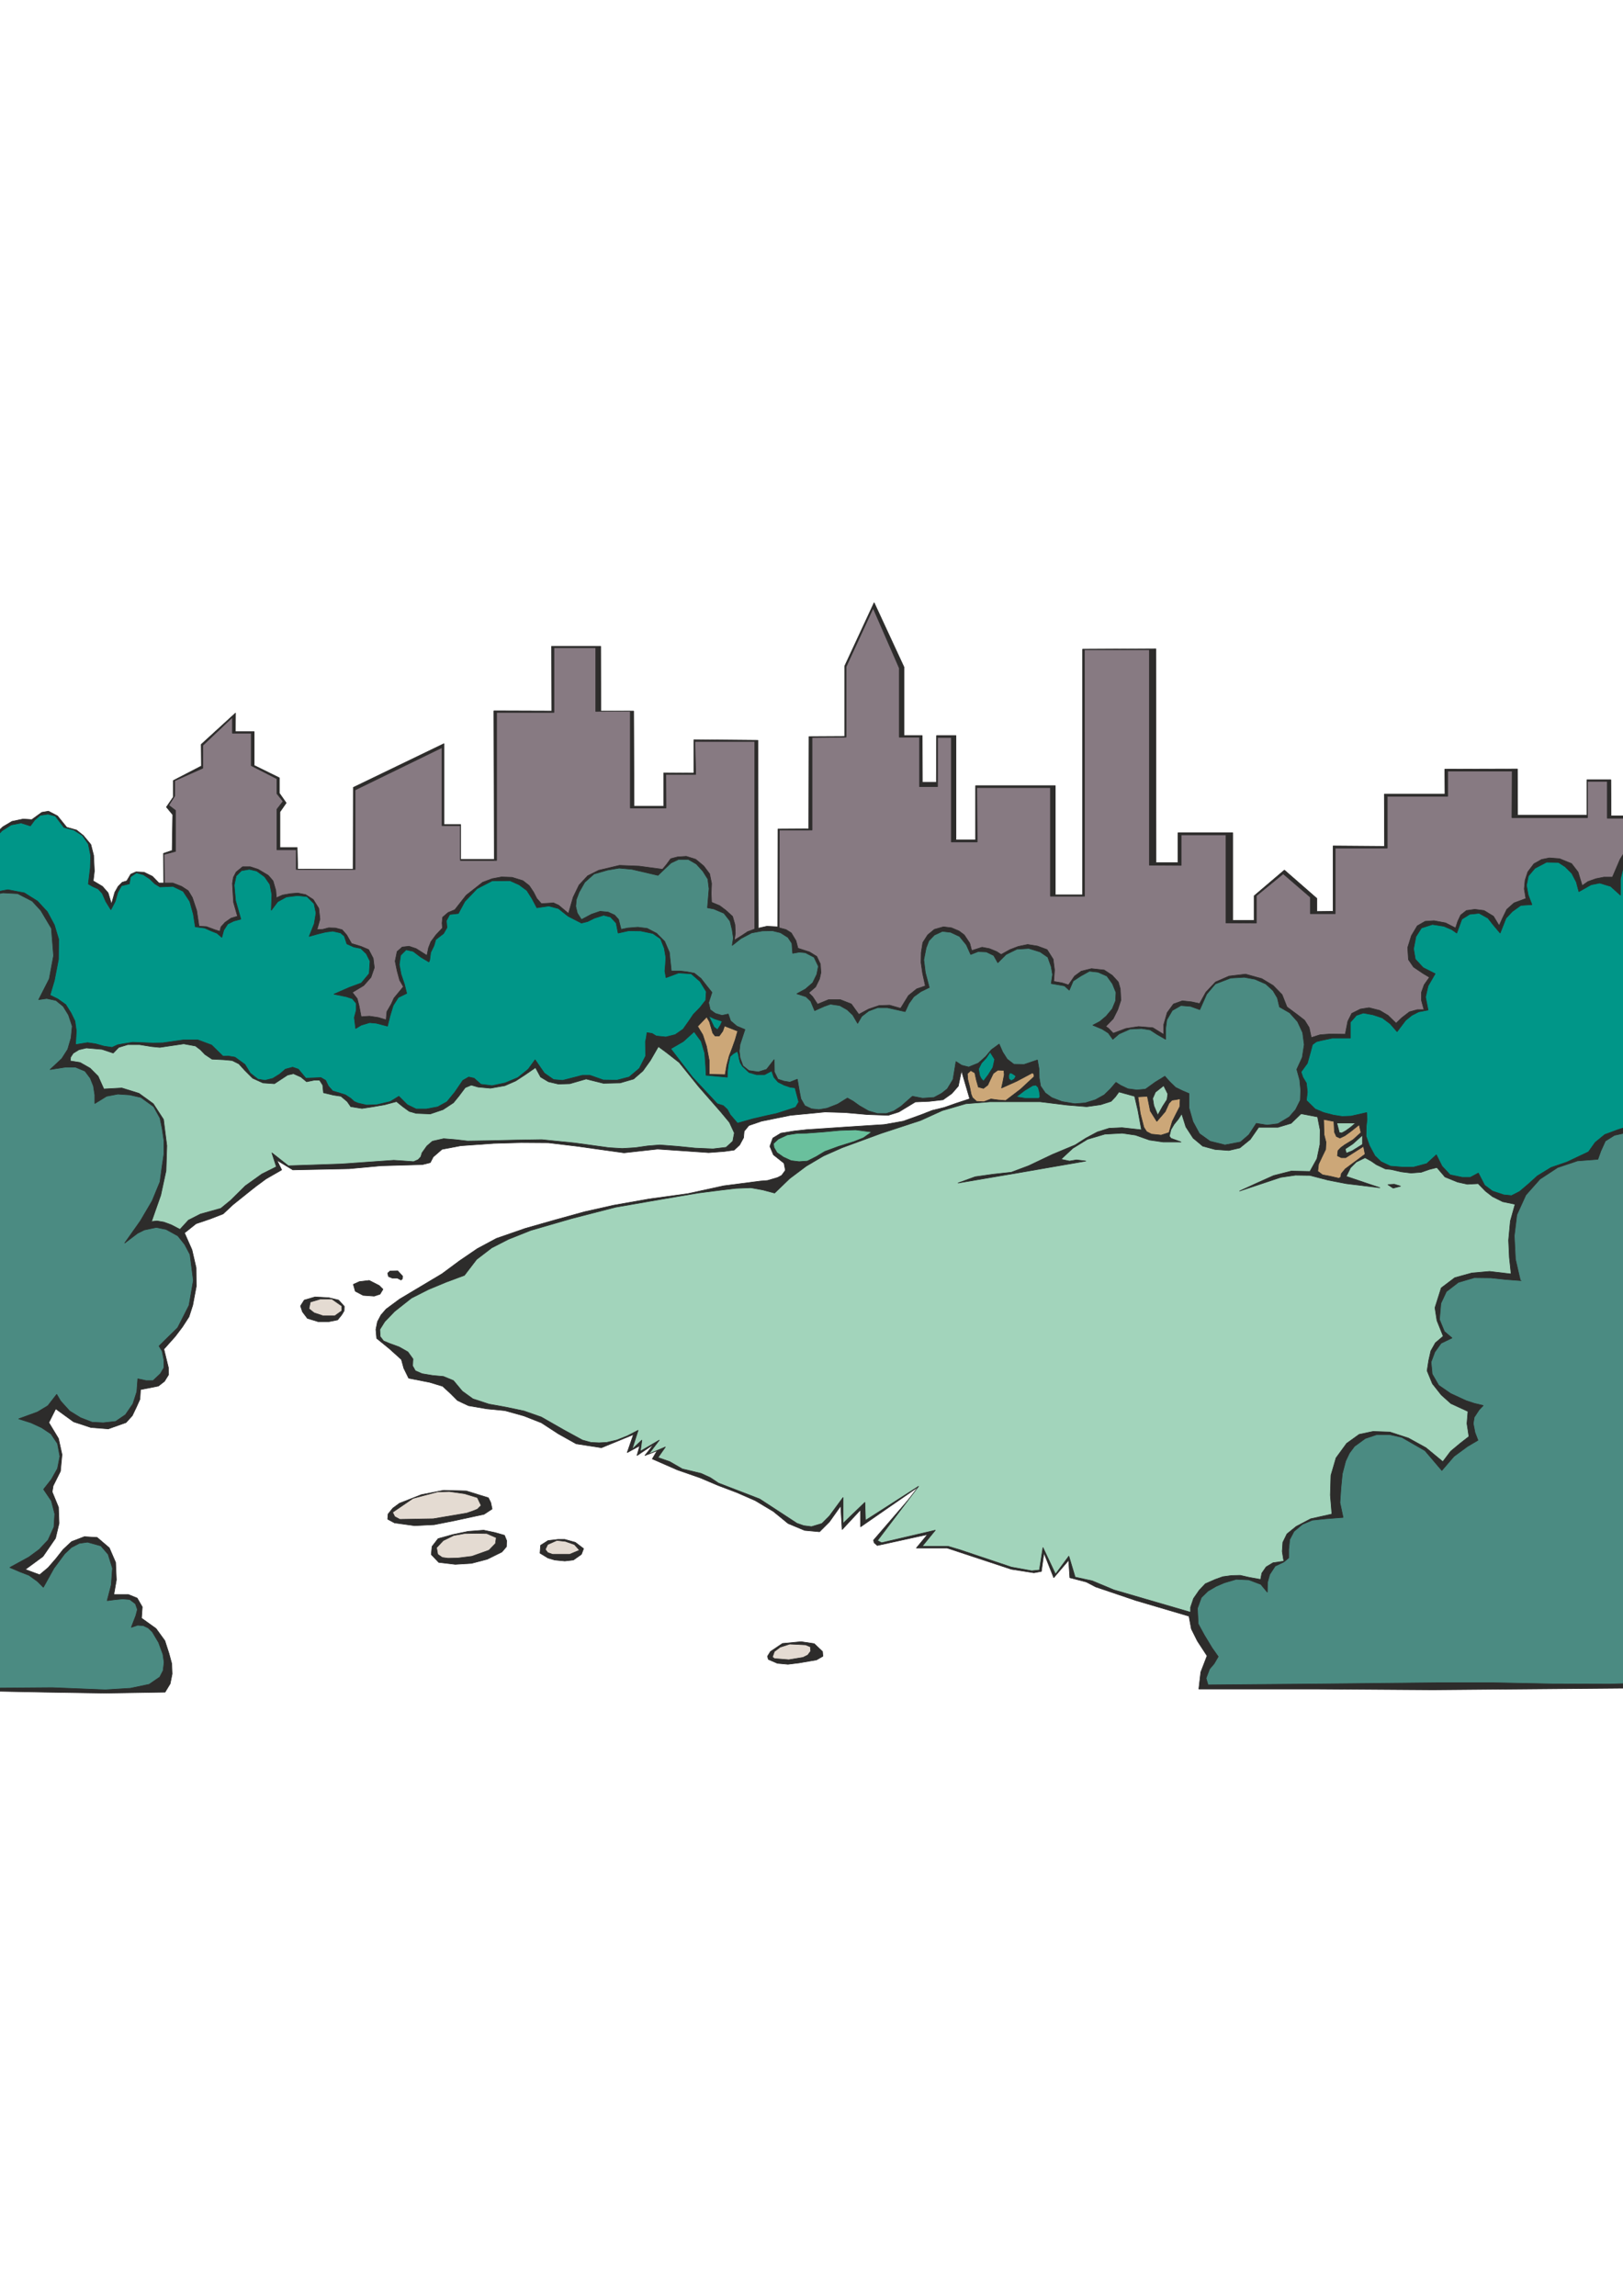 <?xml version="1.0" encoding="utf-8"?>
<!-- Created by UniConvertor 2.0rc4 (https://sk1project.net/) -->
<svg xmlns="http://www.w3.org/2000/svg" height="841.89pt" viewBox="0 0 595.276 841.89" width="595.276pt" version="1.1" xmlns:xlink="http://www.w3.org/1999/xlink" id="d11c3a70-f60c-11ea-acfb-dcc15c148e23">

<g>
	<path style="stroke-linejoin:bevel;stroke:#2d2c2b;stroke-width:0.216;stroke-miterlimit:10.433;fill:#2d2c2b;" d="M 629.558,383.865 L 628.694,388.473 628.694,388.473 629.342,388.905 629.99,389.697 629.99,389.697 629.486,448.377 629.342,506.841 629.342,506.841 628.622,520.809 627.902,534.777 627.902,534.777 626.318,594.897 627.254,614.841 624.662,618.009 616.742,618.225 609.47,618.945 609.47,618.945 567.422,619.305 525.59,619.665 483.326,619.377 439.694,619.377 440.414,613.185 442.718,607.209 439.19,601.809 436.958,597.345 436.094,592.665 416.582,586.905 401.894,581.937 401.894,581.937 398.438,580.137 392.39,578.553 391.958,572.145 386.486,578.553 382.886,569.481 381.95,576.249 379.214,576.753 370.934,575.457 347.39,567.681 336.086,567.681 340.19,562.713 321.758,566.745 321.758,566.745 320.606,565.737 320.39,564.801 320.39,564.801 337.886,544.497 315.638,559.905 315.638,553.641 308.87,560.913 308.366,552.201 304.19,558.105 300.59,561.705 295.118,561.201 289.07,558.681 283.598,554.217 283.598,554.217 276.974,550.257 270.206,547.305 263.366,544.713 256.742,541.905 256.742,541.905 248.462,539.025 239.246,534.993 241.046,531.969 236.51,533.769 239.75,529.665 233.63,533.769 234.638,530.169 230.03,532.689 232.334,526.065 220.598,530.889 211.31,529.449 204.758,525.777 198.566,521.745 192.158,519.225 185.174,517.281 185.174,517.281 178.55,516.633 171.854,515.481 171.854,515.481 169.838,514.545 167.75,513.537 167.75,513.537 165.158,510.945 162.35,508.353 157.598,506.913 149.894,505.401 148.094,501.729 147.23,498.561 142.838,494.601 138.158,490.785 137.87,487.545 138.446,484.665 139.742,482.217 141.614,480.057 146.582,476.385 162.134,467.097 168.542,462.345 175.094,457.881 182.078,454.137 182.078,454.137 192.662,450.465 203.534,447.369 214.478,444.345 225.062,441.969 238.094,439.665 252.278,437.721 265.454,434.841 278.846,433.113 278.846,433.113 281.51,432.897 285.182,431.817 286.694,431.025 288.062,429.153 287.558,426.561 283.67,423.465 282.374,420.369 283.454,417.345 286.406,415.545 291.23,414.753 295.838,414.249 309.806,413.313 324.35,412.377 331.262,411.153 337.67,408.849 341.918,407.193 346.31,406.113 350.63,404.601 355.67,402.945 352.646,392.649 351.494,398.265 349.118,401.001 345.878,403.305 340.838,403.881 335.726,404.097 329.678,407.769 325.79,408.993 318.014,408.705 309.806,407.985 302.606,407.769 289.934,408.993 279.278,411.153 274.67,412.737 272.942,414.825 272.726,417.201 271.286,419.865 269.27,421.737 265.67,422.241 259.91,422.673 250.622,422.025 241.19,421.377 228.878,422.745 211.382,420.297 201.158,419.073 191.15,419.001 181.07,419.289 168.974,420.153 162.134,421.449 158.894,424.257 157.814,426.345 154.934,427.065 139.742,427.497 128.078,428.577 107.414,429.009 101.582,425.481 103.31,429.009 97.55,432.321 93.95,434.985 93.95,434.985 91.934,436.569 85.382,441.825 81.854,445.137 77.03,447.009 71.918,448.737 67.67,452.121 70.406,458.313 71.918,464.865 71.99,471.705 70.694,478.617 69.326,482.865 66.95,486.537 64.286,490.065 60.11,494.745 61.766,501.513 61.838,504.105 60.326,506.553 58.094,508.281 51.542,509.577 51.326,513.105 50.03,515.985 48.518,519.153 46.214,521.673 39.734,523.977 33.326,523.473 26.99,521.385 20.438,516.633 17.918,521.673 21.446,527.505 22.742,533.409 22.166,539.529 19.502,544.857 19.142,547.089 21.446,552.705 21.662,558.609 20.366,564.081 15.758,570.777 9.278,575.529 14.534,577.473 17.63,574.881 20.51,571.569 23.174,568.185 26.27,565.305 30.95,563.505 35.63,563.793 40.094,567.609 42.398,572.937 42.686,579.345 41.75,584.745 47.15,584.745 50.318,586.041 52.19,589.281 51.902,593.385 57.23,597.201 60.47,601.665 61.982,606.345 62.99,610.089 63.134,613.833 62.414,617.433 60.542,620.529 38.51,620.889 16.262,620.529 -5.77,620.097 -27.946,620.097 -31.186,620.385 -34.57,620.745 -37.81,620.529 -39.97,618.945 -40.834,615.345 -40.762,611.601 -40.402,607.713 -40.186,603.609 -40.762,567.753 -40.762,531.825 -40.762,531.825 -41.194,456.009 -40.042,380.121 -40.042,380.121 629.558,383.865 629.558,383.865 Z" />
	<path style="stroke-linejoin:bevel;stroke:#2d2c2b;stroke-width:0.216;stroke-miterlimit:10.433;fill:#2d2c2b;" d="M 634.598,316.473 L 635.966,320.145 636.47,324.033 636.11,328.065 633.59,335.985 629.918,343.185 631.79,345.993 632.654,349.233 632.942,352.545 633.446,355.785 633.734,359.385 632.87,362.985 631.502,366.585 630.35,369.825 629.846,374.433 629.774,379.185 629.558,383.865 628.694,388.473 629.99,389.697 -40.474,385.305 -40.042,380.121 -39.754,364.209 -39.97,348.225 -39.97,348.225 -39.97,337.353 -39.61,326.049 -37.882,324.609 -34.786,322.665 -32.554,321.657 -34.57,318.201 -35.074,315.537 -34.21,313.161 -32.194,311.649 -29.53,310.929 -27.082,311.217 -25.21,312.513 -23.194,311.001 -20.386,308.985 -16.138,307.977 -12.538,307.977 -8.938,309.705 -4.33,313.377 -3.61,309.489 -1.738,305.889 0.998,303.225 4.382,301.209 8.486,300.345 11.654,300.561 15.326,297.897 17.774,297.465 21.086,299.193 24.47,303.369 28.07,304.377 30.59,306.393 33.326,309.705 34.334,313.665 34.622,319.425 34.19,323.025 37.574,325.041 39.662,327.417 40.886,331.521 42.11,327.201 43.334,325.041 44.846,323.529 46.502,323.025 47.942,320.577 49.886,319.713 52.838,319.857 55.934,321.369 58.31,323.817 60.038,323.817 59.966,312.945 63.134,311.865 63.35,298.761 61.046,295.953 63.566,292.281 63.566,286.233 73.862,280.905 73.79,272.985 86.39,261.465 86.318,268.305 93.23,268.305 93.23,280.689 102.446,285.225 102.446,290.841 104.966,294.441 102.662,297.753 102.662,310.785 108.998,310.785 109.142,316.905 109.142,316.905 109.142,318.705 129.518,318.777 129.59,288.753 162.854,272.697 162.854,302.361 168.974,302.361 168.974,315.105 181.286,315.105 181.142,260.673 202.382,260.745 202.31,236.985 220.31,236.985 220.382,260.745 232.406,260.745 232.55,295.665 243.422,295.665 243.422,283.425 254.51,283.497 254.51,271.257 277.982,271.473 278.126,340.377 281.294,339.657 285.254,339.873 285.326,304.017 296.63,303.945 296.702,270.105 309.806,270.033 309.806,244.257 320.606,221.001 331.55,244.617 331.55,269.745 338.246,269.745 338.318,286.881 343.43,286.881 343.502,269.745 350.63,269.745 350.63,307.977 357.83,307.977 357.83,288.105 387.062,288.105 387.062,328.137 397.07,328.137 397.07,238.065 423.926,237.921 423.998,316.329 432.062,316.329 432.062,305.385 452.15,305.385 452.15,337.497 459.998,337.497 459.998,328.497 471.086,319.065 482.966,329.433 482.966,334.257 488.942,334.185 488.942,310.209 507.806,310.353 507.734,291.201 529.982,291.201 529.91,282.057 556.55,281.985 556.622,298.905 582.038,298.905 582.038,285.945 590.822,285.945 590.894,299.193 597.23,299.193 597.158,285.153 606.662,285.153 606.734,295.305 616.67,295.377 616.598,285.153 628.334,285.153 628.334,311.073 632.078,313.305 634.598,316.473 634.598,316.473 Z" />
	<path style="stroke-linejoin:bevel;stroke:#2d2c2b;stroke-width:0.216;stroke-miterlimit:10.433;fill:#a2d4bb;" d="M 301.454,558.681 L 304.19,555.945 309.23,549.105 309.23,558.609 317.222,550.905 317.438,557.529 336.95,545.001 321.83,564.945 323.342,565.737 343.07,561.129 338.246,567.033 347.75,567.033 352.07,568.329 370.934,574.665 378.422,576.033 381.23,575.745 382.526,567.465 387.134,577.257 392.03,570.633 394.334,578.337 400.598,579.705 408.518,583.017 436.67,591.225 436.67,589.425 437.75,586.185 439.838,583.161 442.07,580.785 445.67,579.201 448.478,578.193 451.646,577.761 454.886,577.689 458.054,578.409 462.374,579.201 462.806,576.897 464.39,574.593 466.91,573.081 470.87,572.505 470.294,568.905 470.51,565.593 472.022,562.497 475.406,559.761 480.734,556.953 488.51,555.225 487.934,548.313 488.15,541.041 490.022,534.633 493.91,529.305 498.518,525.993 503.63,524.913 509.75,525.129 516.59,527.361 522.998,530.889 529.19,536.001 532.07,532.185 535.526,529.305 538.766,526.785 538.046,522.033 538.406,517.569 532.142,514.689 528.614,511.521 525.374,507.417 523.43,502.665 524.006,498.921 524.798,495.393 526.454,492.441 529.334,489.993 527.03,484.233 526.31,479.553 528.614,472.281 533.582,468.537 539.846,466.809 546.326,466.233 554.246,467.169 553.598,461.121 553.31,454.785 553.958,447.801 555.686,441.609 551.15,440.673 547.406,438.801 544.814,436.785 542.15,434.049 538.19,434.265 534.59,433.473 529.982,431.601 527.03,428.145 524.15,428.865 521.27,429.873 517.526,430.161 513.998,429.729 510.182,428.865 508.094,428.649 504.782,427.065 502.91,425.769 500.678,424.545 497.438,426.129 495.35,428.217 493.766,431.385 506.15,435.561 493.766,434.049 493.766,434.049 487.07,432.753 480.446,431.025 480.446,431.025 475.118,430.953 469.718,431.745 469.718,431.745 462.158,434.265 454.598,436.785 454.598,436.785 460.862,433.905 467.126,431.097 473.606,429.441 480.446,429.585 480.446,429.585 483.038,424.905 484.118,419.721 484.19,414.393 483.254,409.569 477.206,408.417 473.534,411.945 468.71,413.385 461.654,413.385 458.558,417.849 454.742,420.945 450.71,421.881 445.67,421.521 441.134,420.297 437.606,417.345 434.942,413.241 433.43,408.417 432.206,410.361 430.622,412.305 429.47,414.249 428.894,416.625 428.894,416.625 429.47,417.417 433.214,418.785 426.59,418.785 421.622,418.065 416.51,416.265 411.614,415.545 405.206,415.905 398.87,417.777 393.47,421.089 389.15,425.121 392.246,425.769 394.838,425.337 398.294,425.769 374.246,429.945 351.35,433.833 357.686,431.529 364.31,430.593 370.934,429.873 377.27,427.497 386.054,423.321 394.334,419.865 398.294,417.345 402.47,415.113 406.79,413.745 411.542,413.529 418.67,414.321 417.374,407.265 416.15,402.009 410.39,400.425 409.094,402.225 407.51,403.881 403.694,405.105 398.582,405.825 391.454,405.249 381.446,404.025 381.446,404.025 372.302,404.025 363.158,404.025 354.23,404.745 345.59,407.265 345.59,407.265 341.63,409.065 337.67,410.865 337.67,410.865 323.198,415.617 308.87,420.873 302.03,423.897 295.694,427.641 289.646,432.177 284.102,437.505 279.782,436.353 275.39,435.561 269.918,435.777 264.446,436.425 255.95,437.505 242.414,439.809 225.782,442.689 209.582,446.865 194.678,451.185 186.542,454.425 180.35,457.593 174.806,461.841 170.342,467.673 163.574,470.193 157.166,472.857 150.902,476.025 144.71,480.921 141.11,484.665 139.31,487.545 139.454,490.137 140.678,491.721 142.91,492.657 142.91,492.657 146.438,493.953 149.606,495.753 151.478,498.345 151.334,500.865 152.342,502.665 154.79,503.745 158.678,504.393 162.638,504.753 166.31,506.265 169.55,510.153 173.438,512.961 179.342,514.905 185.75,516.057 192.23,517.425 198.566,519.657 206.63,524.265 213.614,528.081 216.71,528.945 219.734,529.089 222.47,528.945 226.214,528.081 230.03,526.569 234.062,524.481 231.83,531.465 235.43,528.081 234.854,532.185 241.838,528.081 237.95,533.193 244.07,530.601 241.334,534.489 245.654,536.001 250.262,538.665 257.174,540.321 260.486,541.833 263.51,543.849 278.63,549.681 292.31,558.609 294.758,559.473 297.638,559.833 301.454,558.681 301.454,558.681 Z" />
	<path style="stroke-linejoin:bevel;stroke:#2d2c2b;stroke-width:0.216;stroke-miterlimit:10.433;fill:#2d2c2b;" d="M 111.59,476.745 L 115.55,475.593 120.59,475.881 124.19,476.745 126.278,479.049 126.206,480.705 125.342,482.145 123.83,484.017 120.59,484.665 116.702,484.665 112.742,483.441 110.942,481.065 110.222,478.905 111.59,476.745 111.59,476.745 Z" />
	<path style="stroke-linejoin:bevel;stroke:#2d2c2b;stroke-width:0.216;stroke-miterlimit:10.433;fill:#2d2c2b;" d="M 177.542,555.297 L 173.87,556.089 166.526,557.673 159.254,559.113 152.054,559.473 144.71,558.465 142.19,557.097 142.334,555.225 144.062,553.065 146.51,551.265 154.574,548.097 162.71,546.513 170.99,546.729 179.126,549.249 179.99,550.977 180.494,553.353 177.542,555.297 177.542,555.297 Z" />
	<path style="stroke-linejoin:bevel;stroke:#2d2c2b;stroke-width:0.216;stroke-miterlimit:10.433;fill:#2d2c2b;" d="M 178.694,571.785 L 172.934,573.297 166.958,573.657 160.91,572.937 158.174,570.057 158.462,567.105 160.694,564.225 166.166,562.713 171.71,561.561 177.398,561.129 181.502,561.993 185.03,563.001 185.822,564.945 185.75,567.177 184.094,569.121 178.694,571.785 178.694,571.785 Z" />
	<path style="stroke-linejoin:bevel;stroke:#2d2c2b;stroke-width:0.216;stroke-miterlimit:10.433;fill:#2d2c2b;" d="M 207.134,572.433 L 203.462,572.073 201.014,571.353 198.062,569.553 198.278,566.673 201.014,564.945 204.614,564.513 207.134,564.513 211.022,565.593 214.046,567.897 213.254,569.985 210.302,572.073 207.134,572.433 207.134,572.433 Z" />
	<path style="stroke-linejoin:bevel;stroke:#2d2c2b;stroke-width:0.216;stroke-miterlimit:10.433;fill:#2d2c2b;" d="M 299.438,608.721 L 297.278,609.081 297.278,609.081 293.102,609.801 288.998,610.305 285.11,609.945 281.798,608.505 281.51,607.353 282.59,605.625 286.982,602.673 293.822,602.025 298.646,602.745 301.67,605.625 301.814,607.353 299.438,608.721 299.438,608.721 Z" />
	<path style="stroke-linejoin:bevel;stroke:#2d2c2b;stroke-width:0.216;stroke-miterlimit:10.433;fill:#e4dbd2;" d="M 296.27,606.921 L 297.35,605.481 297.206,603.897 295.478,603.177 292.814,603.033 289.646,602.889 286.118,604.041 284.03,605.625 283.31,607.641 284.03,608.217 289.286,608.649 294.542,607.785 296.27,606.921 296.27,606.921 Z" />
	<path style="stroke-linejoin:bevel;stroke:#2d2c2b;stroke-width:0.216;stroke-miterlimit:10.433;fill:#e4dbd2;" d="M 212.534,568.473 L 210.662,566.385 207.998,565.449 207.998,565.449 207.422,565.233 204.254,564.873 200.87,566.385 200.006,568.185 200.87,569.337 202.67,569.985 205.19,569.985 208.934,569.985 212.534,568.473 212.534,568.473 Z" />
	<path style="stroke-linejoin:bevel;stroke:#2d2c2b;stroke-width:0.216;stroke-miterlimit:10.433;fill:#e4dbd2;" d="M 181.718,566.025 L 182.006,563.865 178.55,562.353 174.734,562.281 170.342,562.353 166.382,563.073 162.566,564.945 160.118,567.537 160.55,569.985 162.206,571.137 164.294,571.425 167.894,571.353 173.078,570.705 179.342,568.473 181.718,566.025 181.718,566.025 Z" />
	<path style="stroke-linejoin:bevel;stroke:#2d2c2b;stroke-width:0.216;stroke-miterlimit:10.433;fill:#e4dbd2;" d="M 173.294,554.145 L 175.094,553.425 176.462,552.057 175.094,549.177 170.342,547.737 164.798,546.945 160.406,547.089 151.478,549.465 143.99,554.577 144.782,556.161 146.654,557.169 158.894,556.953 171.206,554.865 173.294,554.145 173.294,554.145 Z" />
	<path style="stroke-linejoin:bevel;stroke:#2d2c2b;stroke-width:0.216;stroke-miterlimit:10.433;fill:#e4dbd2;" d="M 118.43,482.505 L 122.822,482.505 125.342,480.705 125.342,478.905 121.742,476.385 117.422,476.385 113.822,477.465 113.318,479.913 115.19,481.425 118.43,482.505 118.43,482.505 Z" />
	<path style="stroke-linejoin:bevel;stroke:#2d2c2b;stroke-width:0.216;stroke-miterlimit:10.433;fill:#4b8b82;" d="M 45.998,518.793 L 48.734,514.833 50.174,510.369 50.534,505.617 53.558,506.265 56.15,506.265 58.814,503.745 60.11,501.585 60.11,498.705 59.462,495.465 58.31,493.593 65.15,486.897 69.326,478.689 70.91,469.545 69.686,460.041 67.742,456.369 65.222,453.201 60.902,450.825 57.302,450.105 52.91,451.041 50.462,452.265 45.71,455.865 51.47,447.729 55.79,440.385 58.67,433.401 59.39,428.073 60.11,423.249 60.11,418.137 59.462,413.817 58.67,410.001 56.366,405.825 51.686,402.441 47.582,401.505 43.19,401.217 39.086,402.009 34.766,404.673 34.766,401.505 34.262,398.265 33.11,395.385 31.166,392.793 27.71,391.353 23.822,391.353 18.35,392.217 22.67,388.185 24.83,384.801 26.054,380.625 26.486,376.305 25.118,372.201 23.174,369.033 20.51,366.873 17.126,366.153 14.174,366.585 18.062,358.953 19.646,350.457 18.854,340.449 14.966,333.897 11.798,330.441 6.47,327.705 1.07,327.417 -3.97,328.425 -10.234,331.665 -18.298,336.561 -20.458,330.081 -23.41,325.905 -27.442,323.025 -31.834,322.305 -35.218,323.817 -38.386,326.481 -38.818,340.665 -39.178,353.913 -38.89,367.017 -38.818,380.121 -38.818,380.121 -39.61,452.985 -39.466,525.849 -39.466,525.849 -39.322,571.425 -38.53,616.713 -37.306,618.945 -19.522,618.873 -0.298,619.017 19.142,618.873 38.654,619.665 38.654,619.665 47.87,619.089 54.71,617.649 58.598,614.985 59.822,612.609 60.182,609.585 59.75,606.633 58.166,602.313 55.862,598.425 54.35,596.985 52.55,596.121 50.462,595.977 48.158,596.769 48.95,594.681 49.814,592.449 50.39,590.217 49.67,588.129 47.582,586.545 44.99,586.329 42.038,586.617 39.302,586.977 40.814,581.145 41.246,575.097 39.662,569.985 36.998,566.889 32.102,565.521 29.078,565.953 26.198,567.465 23.75,569.769 19.79,575.097 15.902,582.081 13.742,579.921 10.646,577.689 7.478,576.465 3.59,574.809 10.574,570.993 14.39,568.185 17.63,564.729 19.79,559.977 20.078,555.153 18.854,550.401 15.974,546.153 18.854,542.481 21.086,538.521 21.95,534.057 21.086,529.377 18.71,525.849 15.254,523.545 11.366,521.745 6.83,520.305 13.742,517.785 17.558,515.481 20.798,511.305 22.238,513.753 25.55,517.425 29.51,519.873 33.758,521.529 37.862,521.745 42.398,521.241 45.998,518.793 45.998,518.793 Z" />
	<path style="stroke-linejoin:bevel;stroke:#2d2c2b;stroke-width:0.216;stroke-miterlimit:10.433;fill:#a2d4bb;" d="M 89.99,434.841 L 96.038,430.521 101.366,427.857 99.71,422.745 105.758,427.497 125.054,426.849 144.422,425.481 147.734,425.697 151.694,425.985 153.35,425.265 154.358,424.185 154.79,422.745 156.59,420.225 158.606,418.497 162.71,417.561 167.102,417.921 171.494,418.425 180.494,418.281 189.422,418.065 194.03,417.993 198.71,417.921 210.806,419.145 223.406,420.873 228.23,421.161 232.982,420.873 237.518,420.225 241.982,419.865 248.534,420.369 254.942,421.017 261.494,421.305 266.318,420.729 268.766,418.497 269.342,415.473 267.542,411.585 264.374,407.769 256.31,398.553 249.11,389.625 244.502,386.025 241.478,383.793 238.526,388.905 235.79,392.721 232.406,395.673 227.438,397.113 221.318,397.257 214.982,395.673 209.006,397.401 204.83,397.545 201.158,396.681 198.278,394.953 196.406,391.497 192.446,394.233 189.134,396.393 185.174,398.121 179.918,399.057 175.31,398.625 172.862,397.905 170.63,398.841 168.254,402.009 166.31,404.385 162.494,406.905 157.814,408.489 152.63,408.273 150.11,407.553 147.734,405.825 145.43,403.953 141.11,405.105 137.006,405.825 132.758,406.473 128.654,405.825 127.358,403.953 125.054,402.009 122.246,401.577 118.646,400.713 118.358,397.905 117.206,396.105 115.262,396.105 112.454,396.681 110.366,394.953 107.63,393.729 105.47,394.233 100.646,397.401 96.47,397.113 92.654,395.385 89.774,392.505 87.614,390.129 85.166,388.905 82.07,388.617 77.75,388.401 75.158,386.673 73.502,384.945 71.702,383.577 67.382,382.785 61.046,383.721 58.598,384.081 55.646,383.793 51.182,383.073 46.862,383.073 43.55,384.081 41.534,386.169 37.43,384.801 31.67,384.297 28.934,384.945 26.846,386.241 25.91,387.681 25.766,389.049 29.366,389.625 33.038,391.713 35.99,394.665 38.078,399.345 44.702,398.985 50.966,400.929 56.222,404.745 59.966,410.505 61.19,420.153 60.902,429.297 58.958,438.297 55.574,447.945 57.59,447.729 60.11,448.161 62.846,449.169 66.014,450.825 69.11,447.441 73.502,445.209 80.99,443.121 84.59,440.169 89.99,434.841 89.99,434.841 Z" />
	<path style="stroke-linejoin:bevel;stroke:#2d2c2b;stroke-width:0.216;stroke-miterlimit:10.433;fill:#009688;" d="M 196.262,388.617 L 199.646,393.513 203.03,395.889 206.342,396.177 210.59,395.097 213.614,394.305 216.35,394.305 221.246,396.033 226.286,396.105 226.286,396.105 230.75,394.953 234.494,391.785 236.798,387.249 236.726,381.993 236.726,381.993 237.014,380.625 237.302,378.681 237.302,378.681 239.174,378.969 240.686,379.905 240.686,379.905 244.214,380.265 247.67,379.401 250.55,377.385 252.638,374.433 252.638,374.433 254.294,371.985 256.742,369.465 258.83,366.801 259.046,363.633 259.046,363.633 256.742,359.889 253.502,357.081 253.502,357.081 248.894,356.793 244.286,358.521 244.286,358.521 243.854,356.073 244.07,353.625 244.214,351.105 243.638,347.721 242.27,344.265 239.462,342.321 234.998,341.385 230.606,341.313 226.718,342.177 225.998,338.505 223.91,336.273 221.39,335.625 218.006,336.705 215.558,337.929 213.254,338.505 208.358,335.985 204.83,333.177 201.302,332.241 196.91,332.889 195.11,329.505 193.238,326.553 190.43,324.465 187.046,322.953 180.494,323.025 174.95,325.905 170.486,330.585 168.11,334.977 164.942,335.337 163.718,337.641 163.934,340.161 162.71,342.321 159.83,344.553 159.182,346.785 157.958,349.305 157.598,352.113 157.598,352.113 157.31,352.761 154.286,350.961 151.55,348.873 148.958,348.297 146.942,350.313 146.438,353.697 147.086,357.225 148.31,360.825 149.174,364.281 146.078,365.793 144.206,368.745 143.054,372.561 142.118,376.305 138.014,375.225 135.566,375.009 132.47,375.945 130.454,377.169 129.95,373.137 130.67,370.401 130.67,367.953 129.23,366.225 127.07,365.505 122.462,364.569 128.222,362.049 132.542,360.465 135.422,357.009 135.71,352.473 134.342,349.737 132.326,347.793 129.806,347.289 127.214,346.137 126.278,343.257 124.91,342.105 122.03,341.457 119.366,341.817 116.414,342.537 113.39,343.401 115.262,338.721 115.91,334.833 115.19,331.377 112.598,328.785 109.142,328.425 105.038,328.929 101.87,330.657 99.494,333.825 99.71,328.065 98.99,324.321 97.046,321.513 94.166,319.425 91.43,318.777 88.55,319.281 86.606,321.225 85.886,324.609 86.39,330.225 88.334,337.065 85.67,337.785 83.51,338.865 82.07,341.097 81.35,343.761 79.622,342.249 77.462,341.385 75.014,340.305 71.63,339.873 70.91,335.265 69.614,330.585 67.166,326.841 63.422,325.041 58.67,325.257 56.798,324.105 54.926,322.305 52.622,320.793 50.03,320.073 47.87,321.585 47.438,324.105 44.558,324.825 43.19,327.273 42.254,330.585 40.67,333.609 38.798,330.585 37.502,327.633 35.99,325.977 34.046,325.113 32.39,324.177 33.11,318.273 33.254,313.737 32.39,309.489 30.23,306.393 27.062,304.377 23.462,303.441 20.294,299.265 17.63,298.545 14.75,298.977 12.734,300.705 11.15,302.865 7.694,301.785 4.094,302.505 0.71,304.665 -1.954,307.545 -3.394,311.649 -3.682,316.257 -6.778,312.873 -10.162,310.425 -15.058,308.985 -18.01,309.129 -20.818,310.641 -23.122,312.801 -25.21,315.465 -27.082,312.945 -29.098,311.937 -31.258,312.009 -32.842,313.305 -33.85,315.177 -33.85,317.553 -33.85,317.553 -32.41,320.001 -30.466,321.513 -30.466,321.513 -25.714,322.953 -21.538,325.401 -17.938,328.785 -14.986,332.529 -14.986,332.529 -9.37,330.009 -3.322,327.417 2.87,326.265 8.918,327.417 8.918,327.417 13.742,330.441 17.342,334.329 19.934,339.153 21.518,344.409 21.446,351.825 19.934,359.601 18.35,364.929 21.158,366.297 24.11,368.385 26.054,371.481 27.494,374.433 27.998,378.033 27.71,383.073 32.102,382.353 35.054,382.785 38.15,383.649 41.102,384.081 43.118,383.145 45.062,382.785 45.062,382.785 48.662,382.209 52.406,382.353 56.15,382.497 59.75,382.425 67.238,381.345 72.566,381.345 77.606,383.217 81.782,387.321 83.654,387.249 86.174,387.681 89.846,390.345 91.79,393.513 94.598,395.745 97.19,396.177 100.07,395.457 102.59,393.873 104.678,392.073 107.342,391.353 109.43,392.073 112.166,395.385 117.71,395.169 119.438,396.177 120.446,398.265 122.03,400.065 124.478,400.785 126.71,401.505 128.582,402.729 129.95,403.953 131.318,404.529 131.318,404.529 134.486,405.249 138.23,405.105 143.126,403.953 146.294,402.009 149.39,405.105 152.63,406.689 156.374,406.689 160.55,405.897 163.934,404.025 166.814,400.497 169.766,396.177 171.926,394.953 173.87,395.385 176.39,397.617 180.494,398.121 185.246,397.113 189.926,395.169 193.742,392.073 196.262,388.617 196.262,388.617 Z" />
	<path style="stroke-linejoin:bevel;stroke:#2d2c2b;stroke-width:0.216;stroke-miterlimit:10.433;fill:#877a82;" d="M 162.134,302.793 L 162.134,274.137 130.238,289.689 130.238,318.849 108.638,318.849 108.638,311.649 101.582,311.649 101.582,296.745 103.814,293.865 101.582,291.057 101.582,285.585 92.15,280.761 92.15,268.881 85.238,268.881 85.238,263.049 74.366,273.345 74.366,281.697 64.07,286.305 64.07,291.921 61.91,295.305 64.358,297.177 64.358,312.225 60.182,313.305 60.326,323.817 63.422,323.817 66.59,325.041 69.038,326.625 70.55,329.145 72.134,333.897 72.998,339.657 75.734,339.801 78.83,340.953 80.63,341.529 81.062,339.873 82.574,338.217 84.734,336.705 87.11,335.985 85.67,330.945 85.382,326.337 85.238,323.961 85.598,321.729 86.606,319.785 88.982,317.841 91.79,317.841 94.67,318.777 98.414,321.009 100.142,323.025 101.15,326.481 101.366,329.217 103.67,328.209 106.55,327.705 109.214,327.489 112.094,328.065 114.902,329.865 116.918,333.105 117.35,337.065 116.27,340.881 118.358,340.809 120.518,340.233 123.038,340.305 125.486,340.953 127.142,342.825 128.942,345.993 132.47,347.073 135.206,348.225 136.862,351.393 137.294,354.849 136.07,358.377 133.406,361.401 129.23,363.921 131.03,366.225 131.678,368.745 132.47,372.849 135.494,372.633 138.806,373.137 141.614,374.001 141.902,370.977 143.558,368.097 144.494,366.009 147.95,361.833 146.582,359.457 145.646,356.001 144.926,352.473 145.646,348.945 147.518,347.289 150.038,347.001 152.63,347.865 156.59,350.385 157.166,347.577 158.03,345.345 159.902,342.825 162.278,340.305 162.134,338.505 162.35,336.345 164.366,334.617 166.814,333.609 170.99,328.281 177.038,323.529 180.494,322.233 183.95,321.585 187.838,321.729 191.798,322.953 194.102,324.753 195.686,327.129 196.91,329.505 198.566,331.377 203.03,331.089 204.902,331.953 208.502,334.977 210.23,329.001 212.39,324.537 215.558,321.153 219.59,319.137 227.222,317.337 234.422,317.625 242.99,318.777 244.43,317.049 246.014,314.889 248.462,314.241 251.702,314.025 255.158,315.105 258.11,317.553 260.27,320.433 260.99,323.961 260.846,327.561 260.99,330.873 263.942,332.097 266.246,333.825 268.694,336.057 269.558,339.081 269.702,342.249 269.342,344.769 272.006,343.113 274.166,341.673 276.83,340.665 276.83,271.905 254.87,271.905 255.158,284.001 244.214,284.001 244.286,296.313 231.182,296.313 231.182,260.817 218.51,260.889 218.51,237.561 203.174,237.561 203.174,261.249 182.15,261.249 182.15,315.537 168.83,315.537 168.83,302.793 162.134,302.793 162.134,302.793 Z" />
	<path style="stroke-linejoin:bevel;stroke:#2d2c2b;stroke-width:0.216;stroke-miterlimit:10.433;fill:#009688;" d="M 284.75,408.345 L 289.286,406.905 291.806,406.041 292.958,404.097 291.59,398.913 289.862,398.697 287.702,397.977 285.398,396.825 283.886,395.097 283.022,392.721 280.43,394.089 277.478,394.089 274.742,393.297 272.294,390.993 271.502,389.697 271.07,388.041 270.854,386.673 270.422,385.521 268.982,386.385 267.758,387.465 267.11,390.417 266.822,392.865 266.75,395.025 258.974,394.305 258.83,390.921 258.47,386.169 257.174,381.849 254.582,378.321 250.622,381.921 246.014,384.585 254.078,395.097 263.078,404.745 265.31,405.465 266.822,406.905 267.83,408.777 270.494,411.873 276.11,410.289 281.078,409.137 284.75,408.345 284.75,408.345 Z" />
	<path style="stroke-linejoin:bevel;stroke:#2d2c2b;stroke-width:0.216;stroke-miterlimit:10.433;fill:#cca778;" d="M 262.286,379.905 L 261.422,378.825 260.198,374.649 259.19,372.921 255.878,376.377 257.75,379.473 259.118,383.649 260.126,388.905 260.126,393.945 265.958,394.089 266.534,390.705 267.47,387.177 268.478,384.585 269.63,381.345 270.566,378.105 265.742,376.233 265.094,378.105 263.798,379.905 262.286,379.905 262.286,379.905 Z" />
	<path style="stroke-linejoin:bevel;stroke:#2d2c2b;stroke-width:0.216;stroke-miterlimit:10.433;fill:#009688;" d="M 263.15,377.601 L 264.23,375.945 264.878,374.505 262.142,373.641 259.982,372.633 261.926,376.665 263.15,377.601 263.15,377.601 Z" />
	<path style="stroke-linejoin:bevel;stroke:#2d2c2b;stroke-width:0.216;stroke-miterlimit:10.433;fill:#4b8b82;" d="M 293.174,349.161 L 290.726,349.593 290.438,345.921 288.998,343.761 286.262,342.033 283.31,341.313 279.566,341.385 275.678,342.105 271.718,344.193 268.55,346.713 268.982,343.977 268.55,341.025 267.758,337.785 265.526,334.905 261.782,333.321 259.478,332.889 259.766,329.433 260.054,325.905 259.622,322.377 257.75,319.425 255.374,316.833 252.494,315.177 248.822,315.177 246.086,316.473 243.062,319.353 241.334,321.009 231.758,318.777 227.078,318.345 222.83,319.065 217.862,320.505 214.478,323.529 212.39,327.201 211.382,329.865 211.166,332.385 211.742,334.833 213.254,337.209 216.926,335.265 220.094,334.185 223.046,334.473 225.422,335.553 226.862,337.137 227.798,340.809 230.246,340.305 233.918,340.017 237.374,340.449 240.83,342.249 243.782,345.201 245.51,349.233 246.23,356.073 249.47,356.073 251.918,356.361 254.654,356.865 257.102,358.809 259.406,361.761 261.134,363.921 259.91,367.665 260.486,370.257 262.358,371.625 264.806,372.345 267.11,371.841 267.974,374.361 270.278,376.305 273.23,377.529 271.43,383.001 271.142,385.449 271.43,387.897 272.51,390.849 274.67,392.577 278.126,393.081 281.15,392.145 283.958,388.545 284.03,393.081 285.326,395.745 287.558,396.465 289.718,396.825 292.454,395.745 293.174,399.993 293.75,402.945 295.19,405.465 297.638,406.617 300.374,406.905 303.326,406.401 307.214,404.889 310.814,402.657 312.902,403.809 315.206,405.465 318.59,407.409 321.83,408.345 325.07,408.345 327.806,407.409 330.47,405.681 334.646,402.009 338.39,402.729 342.566,402.441 345.374,400.929 347.462,399.273 349.55,395.817 350.63,389.265 352.718,390.633 355.31,391.281 358.838,389.841 361.574,387.393 363.59,384.945 366.47,382.857 367.766,385.809 369.422,388.401 371.87,390.273 375.614,390.345 380.51,388.689 381.086,392.001 381.158,395.241 381.662,398.265 383.39,400.785 385.766,402.513 389.51,403.953 394.19,404.745 398.006,404.457 401.75,403.305 404.99,401.505 407.294,399.273 409.31,396.897 410.966,397.977 413.702,399.273 417.014,399.705 420.11,399.417 423.71,396.825 427.238,394.665 429.182,396.825 431.198,398.769 433.718,399.993 436.094,401.001 436.094,406.257 437.534,411.297 439.91,415.689 443.798,418.497 449.27,419.865 454.958,418.785 458.054,416.121 460.79,411.945 464.75,412.593 468.71,412.089 472.886,409.569 475.19,406.905 476.918,403.449 477.062,399.777 476.702,396.033 475.622,392.145 477.638,387.753 478.358,383.073 477.782,378.681 475.91,374.649 473.03,371.409 469.286,369.249 468.494,365.937 466.91,363.273 464.246,360.825 460.286,359.097 456.398,358.377 451.358,358.665 445.742,360.825 442.574,364.569 440.054,370.257 436.67,369.033 433.142,368.745 429.974,370.545 427.958,374.001 427.526,377.169 427.526,381.129 424.502,379.401 421.838,377.673 418.67,377.169 414.422,377.385 410.39,379.185 408.158,381.129 406.502,378.825 404.27,377.385 400.814,375.945 403.406,374.577 405.71,372.633 407.942,369.969 409.166,367.017 409.31,363.921 408.014,360.753 405.998,357.945 402.758,356.505 399.59,356.145 396.35,357.945 393.614,359.745 392.174,363.129 390.446,361.545 388.502,361.185 385.55,360.681 386.054,357.369 385.55,354.489 384.326,351.033 381.518,349.089 377.342,347.793 372.95,348.081 368.99,350.025 365.966,353.049 364.454,350.385 361.79,349.089 358.766,348.945 356.03,350.025 354.446,346.497 351.926,343.401 348.686,341.889 345.662,341.529 342.71,342.897 340.694,344.985 339.686,347.577 338.822,351.969 339.398,356.649 340.838,362.121 337.742,363.633 335.15,365.505 333.35,368.025 331.982,370.977 325.502,369.537 321.83,369.537 318.59,370.761 316.07,372.705 314.558,375.297 312.758,372.201 310.67,370.257 308.006,368.745 304.55,368.241 302.318,369.033 298.79,370.617 297.35,367.161 295.622,365.505 292.238,364.425 295.406,362.697 298.07,360.393 299.582,357.297 300.158,354.345 298.574,351.033 295.406,349.377 293.174,349.161 293.174,349.161 Z" />
	<path style="stroke-linejoin:bevel;stroke:#2d2c2b;stroke-width:0.216;stroke-miterlimit:10.433;fill:#6ac09d;" d="M 313.19,418.641 L 316.646,417.273 319.742,415.113 313.838,414.321 307.79,414.537 301.742,415.113 295.838,415.545 292.31,415.617 288.71,416.193 285.47,417.705 283.67,419.361 283.886,420.801 284.966,422.673 287.342,424.329 290.15,425.625 293.102,425.985 296.126,425.769 299.294,424.185 302.534,422.241 307.646,420.369 313.19,418.641 313.19,418.641 Z" />
	<path style="stroke-linejoin:bevel;stroke:#2d2c2b;stroke-width:0.216;stroke-miterlimit:10.433;fill:#009688;" d="M 359.342,394.449 L 359.846,395.457 360.71,396.465 360.71,396.465 362.51,394.089 364.166,391.425 364.814,388.473 363.158,385.809 363.158,385.809 361.718,387.969 359.99,389.841 358.91,392.001 359.342,394.449 359.342,394.449 Z" />
	<path style="stroke-linejoin:bevel;stroke:#2d2c2b;stroke-width:0.216;stroke-miterlimit:10.433;fill:#cca778;" d="M 363.446,403.017 L 366.11,403.377 368.846,403.593 368.846,403.593 374.318,399.417 379.286,394.809 379.286,394.809 379.214,393.873 378.638,393.441 378.638,393.441 372.95,396.465 367.334,398.985 367.334,398.985 367.838,396.681 368.342,394.089 368.198,392.505 365.966,392.433 365.966,392.433 364.31,393.657 363.302,395.745 362.294,397.905 360.71,399.129 360.71,399.129 358.838,398.625 358.118,396.105 357.542,393.441 356.03,392.577 356.03,392.577 354.806,393.729 354.95,395.817 355.67,398.625 356.174,401.217 356.174,401.217 356.678,402.513 358.19,403.881 358.19,403.881 360.854,404.025 363.446,403.017 363.446,403.017 Z" />
	<path style="stroke-linejoin:bevel;stroke:#2d2c2b;stroke-width:0.216;stroke-miterlimit:10.433;fill:#009688;" d="M 372.014,395.673 L 372.59,394.665 372.23,394.305 371.654,393.945 371.294,393.657 371.294,393.657 370.358,393.441 369.998,394.305 369.998,394.305 369.998,395.025 370.07,395.673 370.07,395.673 370.934,396.321 372.014,395.673 372.014,395.673 Z" />
	<path style="stroke-linejoin:bevel;stroke:#2d2c2b;stroke-width:0.216;stroke-miterlimit:10.433;fill:#009688;" d="M 380.15,402.801 L 381.014,402.801 381.446,402.153 381.446,402.153 381.23,400.425 380.798,398.769 379.934,397.905 378.71,398.121 378.71,398.121 375.758,399.921 372.734,402.225 372.734,402.225 376.19,402.801 380.15,402.801 380.15,402.801 Z" />
	<path style="stroke-linejoin:bevel;stroke:#2d2c2b;stroke-width:0.216;stroke-miterlimit:10.433;fill:#cca778;" d="M 419.534,413.385 L 420.542,414.969 422.342,415.905 425.87,416.265 428.75,415.329 429.974,411.225 431.342,408.489 432.71,405.825 432.854,402.945 431.342,403.233 431.342,403.233 429.83,403.449 428.75,404.601 428.75,404.601 427.382,407.625 424.286,411.225 421.91,407.409 420.83,402.009 417.374,402.225 418.238,408.345 419.534,413.385 419.534,413.385 Z" />
	<path style="stroke-linejoin:bevel;stroke:#2d2c2b;stroke-width:0.216;stroke-miterlimit:10.433;fill:#a2d4bb;" d="M 423.782,400.497 L 422.774,402.801 423.206,405.465 424.646,408.921 426.446,405.681 428.03,403.233 428.318,401.145 426.806,398.121 423.782,400.497 423.782,400.497 Z" />
	<path style="stroke-linejoin:bevel;stroke:#2d2c2b;stroke-width:0.216;stroke-miterlimit:10.433;fill:#2d2c2b;" d="M 510.974,435.705 L 509.03,434.409 511.406,434.265 513.71,434.985 510.974,435.705 510.974,435.705 Z" />
	<path style="stroke-linejoin:bevel;stroke:#2d2c2b;stroke-width:0.216;stroke-miterlimit:10.433;fill:#2d2c2b;" d="M 133.19,475.017 L 130.31,473.505 129.59,470.985 131.822,469.977 135.422,469.545 139.094,471.417 140.462,472.785 139.382,474.585 137.222,475.305 133.19,475.017 133.19,475.017 Z" />
	<path style="stroke-linejoin:bevel;stroke:#2d2c2b;stroke-width:0.216;stroke-miterlimit:10.433;fill:#2d2c2b;" d="M 143.846,468.681 L 142.478,468.105 142.19,466.881 143.054,466.089 145.862,466.017 147.662,467.961 147.59,468.969 147.086,469.401 145.718,468.681 143.846,468.681 143.846,468.681 Z" />
	<path style="stroke-linejoin:bevel;stroke:#2d2c2b;stroke-width:0.216;stroke-miterlimit:10.433;fill:#cca778;" d="M 483.326,429.513 L 485.054,430.809 488.078,431.385 491.102,432.105 491.102,432.105 491.75,431.601 491.966,430.377 493.406,428.649 500.678,423.249 500.102,420.369 493.55,424.545 491.966,424.545 490.526,423.825 490.742,421.953 491.75,420.873 493.118,419.865 496.286,417.921 499.166,415.329 498.518,412.449 495.35,414.969 493.262,416.481 491.462,417.345 490.166,416.769 489.446,415.185 489.23,411.225 485.486,410.505 485.63,416.049 486.35,418.857 486.206,421.521 484.91,424.185 483.614,426.921 483.326,429.513 483.326,429.513 Z" />
	<path style="stroke-linejoin:bevel;stroke:#2d2c2b;stroke-width:0.216;stroke-miterlimit:10.433;fill:#a2d4bb;" d="M 499.742,416.265 L 496.142,419.505 493.406,421.305 493.766,422.889 495.926,422.025 499.742,419.649 499.742,416.265 499.742,416.265 Z" />
	<path style="stroke-linejoin:bevel;stroke:#2d2c2b;stroke-width:0.216;stroke-miterlimit:10.433;fill:#a2d4bb;" d="M 495.35,413.385 L 497.222,411.801 490.31,411.801 491.246,415.329 492.11,415.473 492.11,415.473 493.55,414.681 495.35,413.385 495.35,413.385 Z" />
	<path style="stroke-linejoin:bevel;stroke:#2d2c2b;stroke-width:0.216;stroke-miterlimit:10.433;fill:#009688;" d="M 482.39,406.689 L 485.486,407.985 489.086,408.921 492.326,409.425 495.566,409.281 501.254,407.985 501.398,410.505 501.11,413.025 501.038,416.625 502.262,420.081 504.278,423.825 506.51,425.985 509.966,427.641 514.358,428.001 518.462,428.001 523.286,426.705 526.814,423.465 528.902,427.641 531.854,430.809 536.318,431.745 539.27,431.745 542.222,430.161 544.526,434.625 547.406,436.785 551.51,438.153 554.39,438.441 557.342,436.929 560.654,434.121 563.822,431.241 568.862,428.145 574.694,426.129 582.614,422.385 585.062,418.929 588.59,416.049 593.63,414.177 597.734,412.953 598.67,403.017 600.974,395.673 604.79,391.281 609.47,387.825 614.654,385.953 620.342,385.593 626.678,387.177 628.262,383.361 628.55,378.969 628.046,374.721 626.966,370.473 626.966,370.473 630.998,364.497 632.366,357.945 631.358,351.177 628.55,344.553 628.55,344.553 627.326,344.553 626.606,343.905 626.606,343.905 629.774,338.505 632.942,333.105 632.942,333.105 633.662,330.513 634.31,327.777 634.31,327.777 633.878,321.225 631.43,315.177 631.43,315.177 628.55,312.801 625.598,312.153 622.142,312.513 618.686,313.449 618.686,313.449 615.662,309.489 611.27,307.545 606.23,307.689 601.334,309.705 601.334,309.705 597.95,313.305 595.502,317.553 594.35,322.305 594.35,328.281 590.75,325.041 586.718,323.817 583.55,324.465 579.086,326.985 578.15,323.457 576.494,320.289 574.046,317.841 571.598,316.257 567.206,316.185 562.958,318.417 560.582,321.225 559.862,324.681 560.51,328.209 561.878,331.737 557.774,332.025 554.678,334.257 552.374,336.705 550.214,342.177 547.55,339.009 545.75,336.705 542.51,334.905 539.054,335.265 536.174,337.065 534.302,342.177 532.43,340.881 529.55,339.657 525.374,339.009 521.342,340.305 519.326,343.473 518.462,347.937 519.11,351.753 521.99,354.849 526.382,357.081 523.79,361.545 522.854,365.649 523.79,370.401 520.334,371.049 517.814,372.345 515.582,374.145 512.414,378.321 509.894,375.441 507.014,373.281 503.558,372.129 500.03,371.481 497.51,372.345 495.278,374.865 495.278,377.385 495.278,380.697 491.462,380.697 488.582,380.697 484.55,381.561 482.822,381.993 481.382,383.073 480.662,385.809 479.51,389.913 477.206,393.081 477.854,395.025 479.15,397.185 479.51,400.425 479.15,403.521 482.39,406.689 482.39,406.689 Z" />
	<path style="stroke-linejoin:bevel;stroke:#2d2c2b;stroke-width:0.216;stroke-miterlimit:10.433;fill:#4b8b82;" d="M 557.63,469.545 L 557.99,469.617 552.23,469.185 546.83,468.609 540.71,468.537 534.878,470.265 530.486,473.649 528.47,477.969 527.966,483.873 529.766,488.265 532.574,490.641 528.542,492.585 526.238,495.825 524.87,499.497 525.302,503.889 527.678,507.993 532.07,511.017 537.686,513.609 540.71,514.617 544.022,515.409 542.51,516.993 540.71,519.729 540.35,522.033 540.998,525.345 542.078,528.153 538.19,530.457 533.294,534.057 528.83,539.241 522.638,531.969 514.142,527.073 509.606,526.065 504.998,526.065 500.75,527.505 496.79,530.385 496.79,530.385 494.918,532.905 493.55,535.785 493.55,535.785 492.326,540.465 491.822,545.649 491.462,551.049 492.614,556.449 486.134,556.953 481.31,557.457 477.71,558.969 474.614,561.561 473.03,564.585 472.67,568.185 472.67,571.281 470.87,572.793 467.702,574.305 465.686,577.401 464.894,580.281 464.822,583.881 462.446,581.001 458.054,579.345 453.446,579.129 449.054,580.425 449.054,580.425 446.03,581.721 443.078,583.449 440.63,585.825 439.19,589.785 439.478,595.473 441.71,599.577 444.59,604.329 446.822,607.497 445.31,610.089 443.654,612.033 442.358,615.417 443.078,617.865 484.982,617.505 526.958,617.073 526.958,617.073 547.91,617.073 569.15,617.505 590.318,617.577 611.27,616.929 611.27,616.929 614.942,617.001 618.686,617.073 622.43,616.425 625.958,614.625 625.958,614.625 625.526,596.337 626.03,577.977 626.03,577.977 626.534,545.505 627.47,512.817 627.47,512.817 628.19,500.001 627.902,487.185 627.47,474.513 627.902,425.985 628.046,390.345 621.206,387.825 614.294,387.393 608.39,389.625 604.43,392.865 601.55,397.113 599.678,402.225 599.174,409.281 599.246,416.265 595.646,415.545 592.118,416.337 588.806,418.425 587.15,422.097 586.07,425.121 578.582,425.697 571.31,428.145 564.83,432.393 559.646,438.225 556.334,445.497 555.398,453.201 555.83,461.769 557.63,469.545 557.63,469.545 Z" />
	<path style="stroke-linejoin:bevel;stroke:#2d2c2b;stroke-width:0.216;stroke-miterlimit:10.433;fill:#877a82;" d="M 617.534,285.945 L 617.534,295.881 605.51,295.881 605.51,285.945 597.59,285.945 597.59,300.057 589.526,300.057 589.526,286.521 582.254,286.521 582.254,299.841 554.534,299.841 554.606,282.777 530.99,282.777 530.99,291.993 508.814,291.993 508.814,311.001 489.734,311.001 489.734,335.049 480.59,335.049 480.59,329.001 470.654,320.433 460.79,328.497 460.79,338.505 449.63,338.433 449.63,306.177 433.214,306.177 433.214,317.337 421.55,317.265 421.55,238.281 397.718,238.281 397.79,328.641 385.262,328.641 385.262,288.825 358.262,288.825 358.406,308.769 348.902,308.769 348.902,270.465 343.862,270.465 343.862,288.465 337.238,288.465 337.238,270.321 329.822,270.321 329.822,244.977 320.246,223.017 310.31,244.545 310.31,270.321 297.854,270.465 297.854,304.377 285.83,304.377 285.758,340.233 288.278,340.881 290.222,342.105 291.95,344.985 292.67,347.721 296.918,349.089 299.582,350.745 300.878,353.481 301.094,356.649 300.59,358.953 299.15,361.905 296.63,364.065 298.07,365.505 299.87,368.241 303.902,366.585 308.222,366.585 312.254,368.169 314.99,371.985 318.59,370.041 322.406,368.745 326.294,368.601 330.326,369.753 333.206,365.073 336.23,362.625 339.398,361.545 338.39,356.937 337.814,352.977 337.886,349.305 338.462,345.633 340.262,342.825 342.71,340.809 346.022,339.873 348.974,340.233 351.71,341.385 353.654,342.825 355.67,345.849 356.39,348.585 360.206,347.361 362.87,347.865 365.534,348.945 367.19,350.025 370.43,348.225 373.454,347.073 376.91,346.353 380.51,346.929 384.038,348.225 386.27,351.753 386.774,355.713 386.486,359.889 389.438,360.393 391.886,361.185 394.118,357.945 396.566,356.145 400.31,355.209 404.99,355.713 407.942,357.657 410.174,360.105 410.894,362.625 411.11,366.801 409.958,370.257 408.302,373.569 405.566,376.377 406.574,377.097 408.302,378.897 412.91,377.169 417.59,376.449 422.846,376.881 426.806,379.329 426.806,375.801 428.102,371.337 430.406,368.169 433.646,367.017 437.03,367.377 439.982,368.025 442.286,363.849 445.814,360.105 450.782,357.945 456.83,357.225 462.806,358.881 466.982,361.401 470.222,364.713 472.022,369.249 475.91,372.129 478.502,374.145 480.158,376.809 480.95,380.481 484.118,379.473 487.79,379.185 493.406,379.257 494.342,374.505 495.782,371.625 498.95,370.041 502.118,369.537 506.078,370.545 509.102,372.345 512.054,375.225 514.142,373.209 516.95,371.049 519.83,370.257 522.278,370.257 521.342,366.801 521.342,363.921 522.35,361.113 524.294,358.377 521.99,357.009 518.462,354.633 516.59,351.897 516.302,347.505 517.67,343.113 519.83,339.513 522.71,337.857 525.95,337.641 530.198,338.433 533.87,340.305 534.662,337.857 535.742,335.553 537.83,333.897 540.926,333.465 544.31,333.897 547.766,335.985 549.854,339.441 551.15,336.561 552.662,333.465 555.326,331.089 559.646,329.505 559.07,325.977 559.358,322.809 560.366,319.713 562.598,316.761 565.406,315.177 568.286,314.601 572.03,314.889 576.422,316.689 578.798,319.785 580.31,324.753 582.47,323.241 585.35,322.233 588.23,321.657 591.398,321.657 594.206,315.105 596.582,311.289 599.75,308.049 603.71,306.249 607.886,305.529 611.63,306.465 614.15,307.473 616.742,309.417 619.55,311.289 621.71,310.569 624.23,310.209 626.894,310.785 626.894,285.945 617.534,285.945 617.534,285.945 Z" />
</g>
</svg>